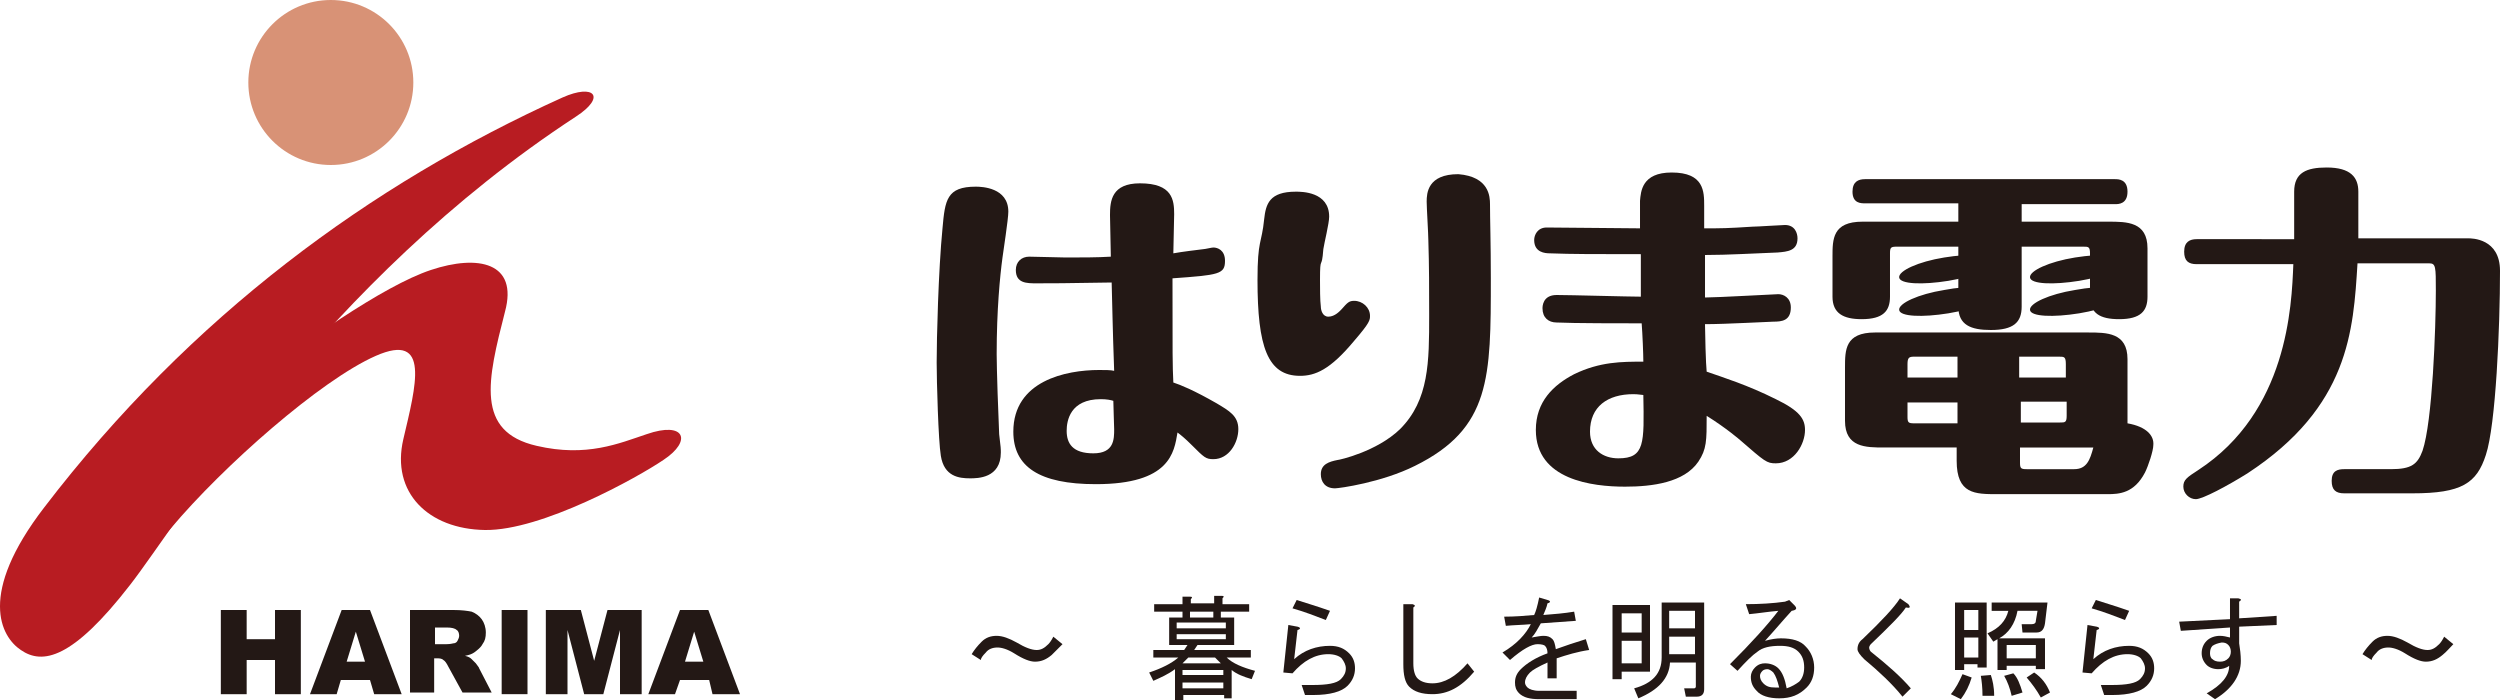 <?xml version="1.0" encoding="utf-8"?>
<!-- Generator: Adobe Illustrator 26.0.0, SVG Export Plug-In . SVG Version: 6.00 Build 0)  -->
<svg version="1.1" id="レイヤー_1" xmlns="http://www.w3.org/2000/svg" xmlns:xlink="http://www.w3.org/1999/xlink" x="0px"
	 y="0px" viewBox="0 0 300 84" style="enable-background:new 0 0 300 84;" xml:space="preserve">
<style type="text/css">
	.st0{fill:#231815;}
	.st1{fill:#B81C22;}
	.st2{fill:#D89276;}
</style>
<g>
	<path class="st0" d="M121,25.4c0,0.9-0.6,4.7-0.7,5.5c-0.3,2.2-0.7,6.3-0.7,11.6c0,1.7,0.2,7.6,0.3,9.6c0.2,1.6,0.2,1.8,0.2,2.2
		c0,3.1-2.8,3.1-3.7,3.1c-1.3,0-3.1-0.2-3.5-2.7c-0.3-1.8-0.5-9-0.5-11.2c0-2.8,0.2-11,0.7-16.1c0.3-3.4,0.5-5,4-5
		C117.8,22.4,121,22.5,121,25.4z M144.4,29.9c0.2,0,1-0.2,1.2-0.2c0.5,0,1.4,0.3,1.4,1.6c0,1.6-0.7,1.7-6.3,2.1
		c0,9.4,0,10.4,0.1,12.5c0.9,0.3,2.4,0.9,5.2,2.5c1.5,0.9,2.6,1.5,2.6,3.1c0,1.6-1.1,3.6-3,3.6c-0.9,0-1.1-0.2-2.6-1.7
		c-0.8-0.8-1.3-1.2-1.7-1.5c-0.4,2.4-0.9,6.2-9.8,6.2c-6.8,0-9.9-2.1-9.9-6.3c0-6.1,6.3-7.4,10.3-7.4c0.7,0,1.4,0,1.8,0.1
		c-0.2-5.6-0.2-7.1-0.3-10.6c-5.4,0.1-7.6,0.1-9,0.1c-1.2,0-2.5,0-2.5-1.6c0-1,0.7-1.6,1.6-1.6c0.7,0,3.8,0.1,4.4,0.1
		c1.8,0,3.8,0,5.4-0.1c0-0.8-0.1-4.3-0.1-5c0-1.7,0.2-3.8,3.6-3.8c3.9,0,4.1,2,4.1,3.7c0,0.4-0.1,4.2-0.1,4.7
		C141.9,30.2,143.6,30,144.4,29.9z M132.1,47.9c-3.7,0-4.1,2.6-4.1,3.8c0,1.5,0.7,2.7,3.2,2.7c2.5,0,2.5-1.7,2.5-2.9
		c0-0.3-0.1-2.9-0.1-3.4C133.3,48,132.8,47.9,132.1,47.9z"/>
	<path class="st0" d="M159.5,26c0,0.8-0.6,3.2-0.7,3.9c-0.2,2.7-0.4,0.5-0.4,3.7c0,0.8,0,2.5,0.1,3.2c0,0.4,0.2,1.2,0.9,1.2
		c0.8,0,1.4-0.7,1.6-0.9c0.7-0.8,0.9-1,1.5-1c1,0,1.9,0.8,1.9,1.8c0,0.5,0,0.8-1.9,3c-2.9,3.5-4.7,4.2-6.5,4.2
		c-3.9,0-5.1-3.5-5.1-11.5c0-4.9,0.5-4.3,0.8-7.3c0.2-1.8,0.6-3.3,3.8-3.3C156.2,23,159.5,23,159.5,26z M178.8,24.5
		c0,1.8,0.1,4.6,0.1,8.9c0,11.9,0,18-9.1,22.5c-4,2-9.1,2.7-9.6,2.7c-1.2,0-1.7-0.8-1.7-1.7c0-1.2,1-1.5,2-1.7c0.2,0,4.7-1,7.5-3.7
		c3.5-3.5,3.5-8.1,3.5-13.7c0-3.1,0-5.9-0.1-9c0-0.7-0.2-3.9-0.2-4.6c0-1,0.1-3.3,3.8-3.3C178.7,21.2,178.8,23.6,178.8,24.5z"/>
	<path class="st0" d="M213.4,35.3c0.6,0,1.5,0.4,1.5,1.6c0,1.6-1.1,1.7-2.1,1.7c-0.5,0-5.7,0.3-8.2,0.3c0,0.9,0.1,4.9,0.2,5.7
		c2,0.7,4.9,1.6,8.3,3.3c2.9,1.4,3.5,2.4,3.5,3.7c0,1.7-1.3,4-3.5,4c-1.1,0-1.3-0.2-4.3-2.8c0,0-1.6-1.4-4-2.9c0,3,0,4-1,5.5
		c-1.7,2.5-5.5,3-8.8,3c-3.9,0-10.7-0.8-10.7-6.8c0-3.4,2.1-5.4,4.6-6.7c3.1-1.5,5.7-1.5,8.3-1.5c0-0.9-0.1-3.3-0.2-4.6
		c-2.1,0-8.3,0-10.2-0.1c-1,0-1.7-0.6-1.7-1.7c0-0.2,0-1.6,1.7-1.6c1.6,0,8.7,0.2,10.1,0.2v-5.1c-5.3,0-8.4,0-10.9-0.1
		c-0.6,0-1.9-0.1-1.9-1.6c0-0.6,0.4-1.5,1.5-1.5c1.7,0,9.6,0.1,11.2,0.1c0-0.4,0-3.1,0-3.3c0.1-1.1,0.2-3.4,3.8-3.4
		c3.9,0,3.9,2.3,3.9,4c0,0.4,0,2.3,0,2.7c2.1,0,2.7,0,5.8-0.2c0.6,0,3.5-0.2,3.9-0.2c1.2,0,1.5,1,1.5,1.6c0,1.5-1.2,1.6-2.4,1.7
		c-2.7,0.1-6,0.3-8.7,0.3c0,0.8,0,4.4,0,5.1C206,35.7,213.1,35.3,213.4,35.3z M196,47.3c-3.1,0-5.2,1.5-5.2,4.5
		c0,2.2,1.6,3.2,3.4,3.2c3.2,0,3.1-1.8,3-7.6C197,47.4,196.6,47.3,196,47.3z"/>
	<path class="st0" d="M275.3,28.6v-5.6c0-2.3,1.5-2.9,3.9-2.9c2.9,0,3.8,1.2,3.8,2.9v5.6h13.2c0.4,0,3.8,0,3.8,3.9
		c0,6.8-0.5,18.5-1.7,22.1c-1.1,3.4-2.9,4.6-8.8,4.6h-8.2c-1,0-1.5-0.4-1.5-1.5c0-1.2,0.7-1.4,1.5-1.4h5.6c2.5,0,3.2-0.6,3.8-2.2
		c1.2-3.5,1.6-14.8,1.6-19.2c0-2.9,0-3.3-0.8-3.3h-8.6c-0.5,8.1-1,17.2-13.2,25.2c-2.4,1.5-5.4,3.1-6.2,3.1c-0.8,0-1.5-0.7-1.5-1.5
		c0-0.8,0.4-1.1,1.8-2c10.7-7,11.2-19.6,11.4-24.7h-11.6c-1,0-1.5-0.4-1.5-1.5c0-1.2,0.7-1.5,1.5-1.5H275.3z"/>
	<path class="st0" d="M235,24.4h-11.2c-0.5,0-1.5,0-1.5-1.4c0-1.2,0.7-1.5,1.5-1.5h30c0.4,0,1.5,0,1.5,1.5c0,1.5-1.1,1.5-1.5,1.5
		h-11.2v2.1H253c2.2,0,4.7,0,4.7,3.2v5.8c0,1.7-0.8,2.7-3.4,2.7c-2.3,0-3.5-0.7-3.5-2.7v-5.2c0-0.8-0.2-0.8-0.8-0.8h-7.4v7.2
		c0,1.9-1,2.8-3.7,2.8c-2.4,0-3.9-0.6-3.9-2.8v-7.2h-7.4c-0.7,0-0.8,0.1-0.8,0.8v5.2c0,1.7-0.8,2.7-3.4,2.7c-2.2,0-3.5-0.7-3.5-2.7
		v-4.8c0-2.1,0-4.2,3.6-4.2H235V24.4z"/>
	<path class="st0" d="M255.3,50.8v-7.7c0-3.2-2.5-3.2-4.7-3.2h-25.6c-3.6,0-3.6,2.1-3.6,4.2v6.4c0,3.2,2.5,3.2,4.7,3.2h8.7v1.6
		c0,4,2.2,4,4.9,4h13.2c1.4,0,3.2-0.1,4.5-2.6c0.4-0.8,1-2.6,1-3.3C258.5,52.3,257.6,51.2,255.3,50.8z M234.9,50.8h-5.2
		c-0.7,0-0.8-0.1-0.8-0.8v-1.7h6V50.8z M234.9,45.3h-6v-1.6c0-0.8,0.2-0.9,0.8-0.9h5.2V45.3z M242.4,42.8h4.7c0.6,0,0.8,0,0.8,0.9
		v1.6h-5.6V42.8z M242.4,48.2h5.6v1.7c0,0.8-0.2,0.8-0.8,0.8h-4.7V48.2z M248.9,56.3h-5.7c-0.7,0-0.8-0.1-0.8-0.8v-1.8h8.8
		C250.8,55.2,250.4,56.3,248.9,56.3z"/>
	<g>
		<g>
			<path class="st0" d="M233.3,30.9c-3.1,0.5-5.5,1.6-5.4,2.4c0.1,0.8,2.8,0.9,5.9,0.4c3.1-0.5,5.5-1.6,5.4-2.4
				C239,30.5,236.4,30.4,233.3,30.9z"/>
		</g>
	</g>
	<g>
		<g>
			<path class="st0" d="M233.3,34.8c-3.1,0.5-5.5,1.6-5.4,2.4c0.1,0.8,2.8,0.9,5.9,0.4c3.1-0.5,5.5-1.6,5.4-2.4
				C239,34.4,236.4,34.2,233.3,34.8z"/>
		</g>
	</g>
	<g>
		<g>
			<path class="st0" d="M249,30.9c-3.1,0.5-5.5,1.6-5.4,2.4c0.1,0.8,2.8,0.9,5.9,0.4c3.1-0.5,5.5-1.6,5.4-2.4
				C254.8,30.5,252.2,30.4,249,30.9z"/>
		</g>
	</g>
	<g>
		<g>
			<path class="st0" d="M249,34.8c-3.1,0.5-5.5,1.6-5.4,2.4c0.1,0.8,2.8,0.9,5.9,0.4c3.1-0.5,5.5-1.6,5.4-2.4
				C254.8,34.4,252.2,34.2,249,34.8z"/>
		</g>
	</g>
	<g>
		<g>
			<g>
				<path class="st0" d="M26.5,73.2h3.1v3.5H33v-3.5h3.1v10.1H33v-4.1h-3.4v4.1h-3.1V73.2z"/>
				<path class="st0" d="M44.4,81.6h-3.5l-0.5,1.7h-3.2L41,73.2h3.4l3.8,10.1h-3.3L44.4,81.6z M43.8,79.4l-1.1-3.6l-1.1,3.6H43.8z"
					/>
				<path class="st0" d="M49.2,83.3V73.2h5.2c1,0,1.7,0.1,2.2,0.2c0.5,0.2,0.9,0.5,1.2,0.9c0.3,0.4,0.5,1,0.5,1.6
					c0,0.6-0.1,1-0.4,1.4c-0.2,0.4-0.6,0.7-1,1c-0.3,0.2-0.6,0.3-1.1,0.4c0.4,0.1,0.6,0.2,0.8,0.4c0.1,0.1,0.3,0.3,0.5,0.5
					c0.2,0.3,0.4,0.5,0.4,0.6l1.5,2.9h-3.5l-1.7-3.1c-0.2-0.4-0.4-0.7-0.6-0.8c-0.2-0.2-0.5-0.2-0.8-0.2h-0.3v4.1H49.2z M52.3,77.3
					h1.3c0.1,0,0.4,0,0.8-0.1c0.2,0,0.4-0.1,0.5-0.3c0.1-0.2,0.2-0.4,0.2-0.6c0-0.3-0.1-0.6-0.3-0.7c-0.2-0.2-0.6-0.3-1.2-0.3h-1.4
					V77.3z"/>
				<path class="st0" d="M60.2,73.2h3.1v10.1h-3.1V73.2z"/>
				<path class="st0" d="M65.6,73.2h4.1l1.6,6.1l1.6-6.1h4.1v10.1h-2.6v-7.7l-2,7.7h-2.3l-2-7.7v7.7h-2.6V73.2z"/>
				<path class="st0" d="M85.1,81.6h-3.5L81,83.3h-3.2l3.8-10.1H85l3.8,10.1h-3.3L85.1,81.6z M84.4,79.4l-1.1-3.6l-1.1,3.6H84.4z"/>
			</g>
		</g>
		<g>
			<path class="st1" d="M5.3,60.9c17.6-23,39.2-38.8,62.2-49.2c3.8-1.7,5.3-0.1,1.6,2.3C38.8,33.8,21.6,62.5,15.6,70.2
				C8.7,79.1,5.1,79.8,2.5,78C0.1,76.4-2.7,71.3,5.3,60.9z"/>
			<path class="st1" d="M27.9,47.6c8.4-6.5,18.1-13.3,23.8-15.2c5.7-1.9,10.5-0.9,8.9,5c-2.1,8.2-3.6,14.4,3.8,16.1
				c6,1.4,9.9-0.3,13.2-1.4c4.6-1.6,5.5,0.8,2,3.1c-3.1,2.1-14.6,8.5-21.4,8.4c-6.8-0.1-11.3-4.5-9.8-10.9c1.5-6.4,3.3-12.9-3.3-10
				S26.8,55.9,20.5,63.4S27.9,47.6,27.9,47.6z"/>
		</g>
		<ellipse class="st2" cx="39.7" cy="9.9" rx="9.9" ry="9.9"/>
	</g>
	<path class="st0" d="M126.2,78.6c-0.6,0.5-1.2,0.8-2,0.8c-0.6,0-1.4-0.3-2.5-1c-0.8-0.5-1.5-0.7-2-0.7c-0.6,0-1.1,0.2-1.4,0.6
		c-0.4,0.4-0.6,0.7-0.6,0.9l-1.1-0.7c0.3-0.5,0.7-1,1.2-1.5c0.5-0.5,1.1-0.7,1.8-0.7c0.7,0,1.5,0.3,2.4,0.8c1,0.6,1.8,0.9,2.4,0.9
		c0.5,0,0.9-0.2,1.4-0.7c0.2-0.2,0.4-0.5,0.6-0.9l1.1,0.9C127.1,77.7,126.6,78.2,126.2,78.6z"/>
	<path class="st0" d="M146.5,72.5h3.4v0.9h-3.4v0.7h1.6v3.3h-4.4l-0.4,0.6h6.8v0.9h-2.9c0.7,0.7,1.9,1.2,3.4,1.6l-0.4,1
		c-1-0.3-1.8-0.6-2.4-1.1v3.4h-0.9v-0.4h-4.9V84H141v-3.7c-0.8,0.6-1.7,1-2.6,1.4l-0.5-1c1.5-0.5,2.7-1.1,3.5-1.8h-3V78h3.7l0.4-0.6
		h-2.2v-3.3h1.6v-0.7h-3.4v-0.9h3.4v-0.9h0.9c0.3,0,0.3,0.1,0.1,0.3v0.5h2.8v-0.9h0.9c0.3,0,0.3,0.1,0.1,0.3V72.5z M141.2,74.7v0.7
		h5.9v-0.7H141.2z M141.2,76.1v0.6h5.9v-0.6H141.2z M146.5,79.6l-0.7-0.7h-3.2l-0.7,0.7H146.5z M141.9,80.4v0.6h4.9v-0.6H141.9z
		 M141.9,81.9v0.7h4.9v-0.7H141.9z M142.8,73.4v0.7h2.8v-0.7H142.8z"/>
	<path class="st0" d="M156.2,82.2h1.3c1.8,0,2.9-0.2,3.4-0.7c0.4-0.4,0.6-0.8,0.6-1.3c0-0.4-0.2-0.8-0.5-1.2
		c-0.3-0.3-0.9-0.5-1.6-0.5c-1.6,0-3,0.8-4.3,2.3l-1.1-0.1l0.6-5.7l1.1,0.2c0.4,0.1,0.4,0.3,0,0.4l-0.4,3.5c1.2-1.1,2.7-1.6,4.3-1.6
		c1,0,1.7,0.3,2.3,0.9c0.5,0.5,0.7,1.1,0.7,1.8c0,0.8-0.3,1.5-0.9,2.1c-0.7,0.7-2.1,1.1-4.1,1.1h-1L156.2,82.2z M159.6,73.3
		l-0.5,1.1c-1.3-0.5-2.6-1-4-1.4l0.5-1C156.5,72.3,157.9,72.7,159.6,73.3z"/>
	<path class="st0" d="M171.9,83.3c-1.3,0-2.2-0.3-2.8-0.9c-0.5-0.5-0.7-1.4-0.7-2.7v-7.2h1.1c0.3,0.1,0.4,0.2,0.1,0.4v6.7
		c0,0.9,0.2,1.5,0.5,1.8c0.4,0.4,1,0.6,1.8,0.6c1.4,0,2.8-0.8,4.2-2.4l0.8,1C175.3,82.5,173.7,83.3,171.9,83.3z"/>
	<path class="st0" d="M185.2,76.3c0.5,0,0.8,0.1,1.1,0.4c0.2,0.2,0.3,0.6,0.4,1.2c1.1-0.4,2.3-0.8,3.6-1.2l0.4,1.3
		c-1.4,0.2-2.7,0.6-3.9,1v2.4h-1.1v-1.9c-1.1,0.5-1.8,0.9-2.1,1.2c-0.4,0.4-0.6,0.8-0.6,1.2c0,0.2,0.1,0.4,0.3,0.6
		c0.2,0.2,0.7,0.4,1.4,0.4h4.5v1h-4.5c-1.1,0-1.9-0.2-2.4-0.7c-0.4-0.4-0.5-0.8-0.5-1.3c0-0.6,0.2-1.1,0.7-1.6
		c0.7-0.7,1.8-1.4,3.2-1.9c0-0.4-0.1-0.7-0.3-0.9c-0.1-0.1-0.4-0.2-0.9-0.2c-0.7,0-1.8,0.6-3.3,1.9l-0.9-0.9c1.7-1,2.8-2.2,3.4-3.4
		c-1,0.1-2,0.1-3,0.2l-0.2-1.1c1.3,0,2.5-0.1,3.6-0.2c0.2-0.4,0.4-1.1,0.6-2.1l1,0.3c0.4,0.1,0.4,0.3,0,0.4
		c-0.1,0.5-0.3,0.9-0.5,1.4c1.3-0.1,2.5-0.2,3.7-0.4l0.2,1.1c-1.4,0.1-2.8,0.2-4.2,0.3c-0.4,0.7-0.7,1.3-1.1,1.7
		C184.4,76.4,184.9,76.3,185.2,76.3z"/>
	<path class="st0" d="M194.6,80.6v0.9h-1.1v-8.9h4.5v8H194.6z M194.6,75.9h2.4v-2.3h-2.4V75.9z M194.6,79.6h2.4v-2.7h-2.4V79.6z
		 M199.3,72.3h5.2v10.4c0,0.6-0.3,0.9-0.9,0.9h-1.3l-0.2-1h1.2c0.1,0,0.2-0.1,0.2-0.2v-2.9h-3.1c-0.1,1.9-1.4,3.3-3.8,4.3l-0.5-1.2
		c2.2-0.6,3.3-1.8,3.3-3.7V72.3z M200.3,75.4h3.1v-2.1h-3.1V75.4z M203.4,76.4h-3.1v2.1h3.1V76.4z"/>
	<path class="st0" d="M215.9,81.8c0.4-0.4,0.6-1,0.6-1.7c0-0.8-0.2-1.4-0.7-1.9c-0.5-0.5-1.2-0.7-2.2-0.7c-1.2,0-2.1,0.2-2.7,0.7
		c-0.6,0.4-1.4,1.2-2.4,2.3l-0.9-0.8c2.6-2.6,4.5-4.7,5.8-6.4c-1.2,0.1-2.4,0.3-3.5,0.4l-0.4-1.2c1.7,0,3.3-0.1,4.7-0.3l0.5-0.2
		l0.6,0.6c0.4,0.4,0.3,0.6-0.3,0.7c-1.1,1.2-2.1,2.4-3.2,3.6c0.7-0.2,1.4-0.3,1.9-0.3c1.4,0,2.4,0.3,3,1c0.6,0.6,1,1.5,1,2.5
		c0,1-0.3,1.8-0.9,2.4c-0.9,0.9-1.9,1.3-3.3,1.3c-1.2,0-2.2-0.3-2.7-0.9c-0.5-0.5-0.7-1-0.7-1.7c0-0.4,0.2-0.8,0.5-1.1
		c0.4-0.4,0.8-0.5,1.2-0.5c0.6,0,1.2,0.2,1.6,0.6c0.5,0.5,0.8,1.3,1,2.4C215,82.4,215.5,82.1,215.9,81.8z M212.8,80.7
		c-0.2-0.2-0.5-0.4-0.7-0.4c-0.3,0-0.5,0.1-0.6,0.2c-0.2,0.2-0.3,0.4-0.3,0.6c0,0.3,0.1,0.6,0.4,0.9c0.4,0.4,0.8,0.5,1.4,0.5
		c0.1,0,0.3,0,0.5,0C213.3,81.7,213.1,81.1,212.8,80.7z"/>
	<path class="st0" d="M223.5,76.7c2.3-2.2,3.8-3.8,4.5-4.9l1,0.7c0.3,0.4,0.2,0.5-0.3,0.4c-0.5,0.8-1.9,2.2-4.2,4.4
		c-0.1,0.1-0.2,0.3-0.2,0.4c0,0.2,0.1,0.4,0.2,0.5c2,1.6,3.6,3,4.8,4.4l-1,1c-1.2-1.5-2.8-3-4.6-4.5c-0.5-0.5-0.8-0.9-0.8-1.2
		C222.9,77.4,223.1,77,223.5,76.7z"/>
	<path class="st0" d="M236.6,81.3c-0.3,1-0.7,1.8-1.3,2.6l-1.2-0.6c0.6-0.7,1-1.5,1.4-2.4L236.6,81.3z M237.4,79.7h-1.7v0.7h-1.1
		v-8.1h3.8v7.8h-1.1V79.7z M235.7,73.2v2.4h1.7v-2.4H235.7z M235.7,78.9h1.7v-2.4h-1.7V78.9z M237.9,83.5c0-1-0.1-1.8-0.2-2.4
		l1.2-0.1c0.2,0.6,0.4,1.4,0.4,2.5L237.9,83.5z M244.5,73.3h-2.4c-0.3,1.6-1.1,2.7-2.2,3.3h5.5v3.7h-1.1v-0.4h-3.5v0.5h-1.1v-3.7
		l-0.5,0.3l-0.7-1c1.4-0.6,2.2-1.5,2.5-2.7h-2v-1h6.7l-0.3,2.5c-0.1,0.7-0.4,1.1-1,1.1h-1.7l-0.1-1h1.2c0.3,0,0.5-0.1,0.5-0.4
		L244.5,73.3z M241.6,80.8c0.5,0.5,0.8,1.3,1.1,2.3l-1.3,0.4c-0.2-0.9-0.5-1.7-0.9-2.4L241.6,80.8z M244.3,79v-1.6h-3.5V79H244.3z
		 M244.1,80.7c0.9,0.6,1.5,1.4,1.9,2.4l-1.1,0.6c-0.5-0.9-1.1-1.7-1.7-2.4L244.1,80.7z"/>
	<path class="st0" d="M252.1,82.2h1.3c1.8,0,2.9-0.2,3.4-0.7c0.4-0.4,0.6-0.8,0.6-1.3c0-0.4-0.2-0.8-0.5-1.2
		c-0.3-0.3-0.9-0.5-1.6-0.5c-1.6,0-3,0.8-4.3,2.3l-1.1-0.1l0.6-5.7l1.1,0.2c0.4,0.1,0.4,0.3,0,0.4l-0.4,3.5c1.2-1.1,2.7-1.6,4.3-1.6
		c1,0,1.7,0.3,2.3,0.9c0.5,0.5,0.7,1.1,0.7,1.8c0,0.8-0.3,1.5-0.9,2.1c-0.7,0.7-2.1,1.1-4.1,1.1h-1L252.1,82.2z M255.5,73.3
		l-0.5,1.1c-1.3-0.5-2.6-1-4-1.4l0.5-1C252.4,72.3,253.8,72.7,255.5,73.3z"/>
	<path class="st0" d="M266.2,80.3c-0.6,0-1.1-0.2-1.4-0.5c-0.4-0.4-0.6-0.9-0.6-1.4c0-0.6,0.2-1.1,0.6-1.5s1-0.6,1.6-0.6
		c0.4,0,0.8,0.1,1.2,0.2v-1.2l-5.9,0.4l-0.2-1.1l6.1-0.3v-2.5h1c0.4,0.1,0.4,0.2,0.1,0.4v2l4.5-0.3V75l-4.5,0.2v2
		c0.1,0.6,0.2,1.4,0.2,2.1c0,1.8-1.1,3.4-3.1,4.6l-1-0.7c1.8-1,2.7-2.1,2.7-3.3C267.1,80.2,266.6,80.3,266.2,80.3z M265.5,77.5
		c-0.2,0.2-0.3,0.5-0.3,0.9c0,0.3,0.1,0.6,0.3,0.7c0.2,0.2,0.5,0.3,0.9,0.3c0.4,0,0.7-0.1,1-0.4c0.2-0.2,0.3-0.5,0.3-0.8
		s-0.1-0.6-0.3-0.8c-0.2-0.2-0.4-0.3-0.8-0.3C266.1,77.2,265.8,77.3,265.5,77.5z"/>
	<path class="st0" d="M293.1,78.6c-0.6,0.5-1.2,0.8-2,0.8c-0.6,0-1.4-0.3-2.5-1c-0.8-0.5-1.5-0.7-2-0.7c-0.6,0-1.1,0.2-1.4,0.6
		c-0.4,0.4-0.6,0.7-0.6,0.9l-1.1-0.7c0.3-0.5,0.7-1,1.2-1.5c0.5-0.5,1.1-0.7,1.8-0.7c0.7,0,1.5,0.3,2.4,0.8c1,0.6,1.8,0.9,2.4,0.9
		c0.5,0,0.9-0.2,1.4-0.7c0.2-0.2,0.4-0.5,0.6-0.9l1.1,0.9C294,77.7,293.6,78.2,293.1,78.6z"/>
</g>
</svg>
